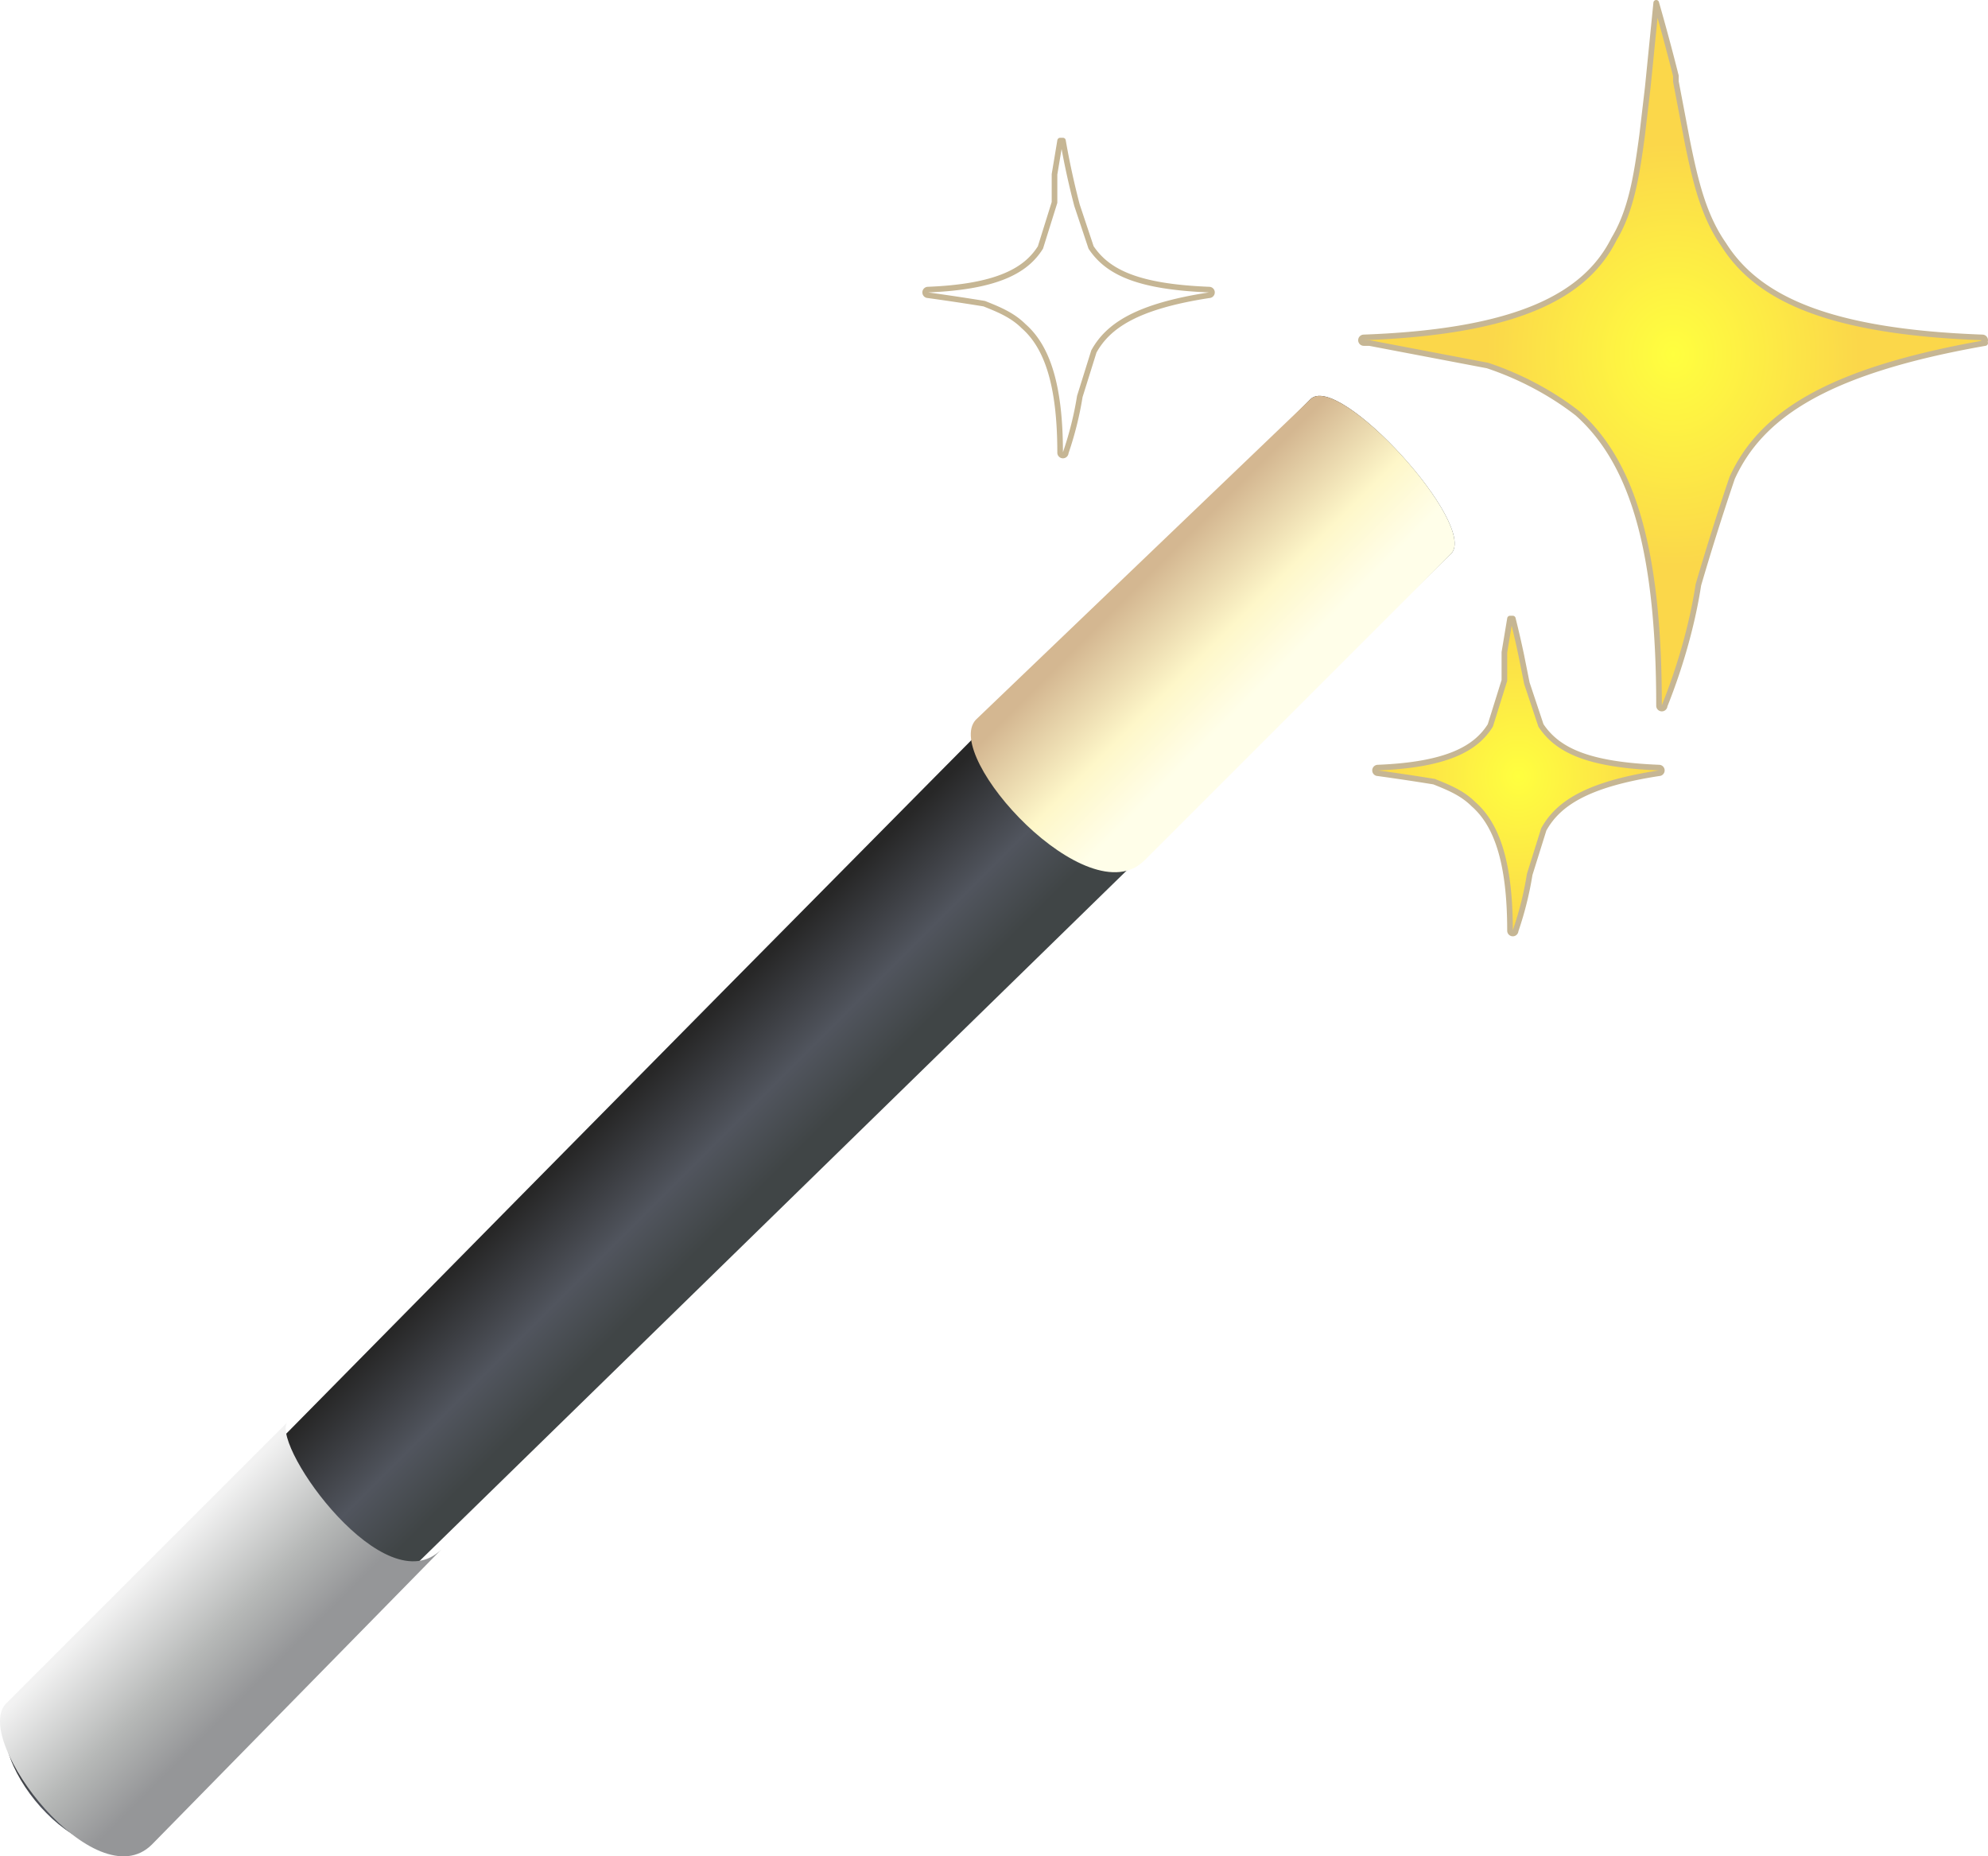 <svg xmlns="http://www.w3.org/2000/svg" fill="none" viewBox="0 0 70.704 66.021"><defs><linearGradient id="c" x1="15.2" x2="19.2" y1="50" y2="54" gradientTransform="translate(-.996 -2.9)" gradientUnits="userSpaceOnUse"><stop offset="0" stop-color="#272727"/><stop offset=".6" stop-color="#51555E"/><stop offset="1" stop-color="#404546"/></linearGradient><linearGradient id="d" x1="15.2" x2="19.2" y1="50" y2="54" gradientTransform="translate(-.996 -2.9)" gradientUnits="userSpaceOnUse"><stop offset="0" stop-color="#D4B791"/><stop offset=".6" stop-color="#FEF7C9"/><stop offset="1" stop-color="#FFFEE9"/></linearGradient><linearGradient id="e" x1="-20.1" x2="-16.1" y1="85" y2="89" gradientTransform="translate(-.996 -2.9)" gradientUnits="userSpaceOnUse"><stop offset="0" stop-color="#F2F2F2"/><stop offset=".6" stop-color="#B6B8B7"/><stop offset="1" stop-color="#959698"/></linearGradient><radialGradient id="a" cx="0" cy="0" r="1" gradientTransform="matrix(0 12.5 -11 0 59.504 12.6)" gradientUnits="userSpaceOnUse"><stop offset="0" stop-color="#FFFF3F"/><stop offset=".6" stop-color="#FBD74A"/></radialGradient><radialGradient id="b" cx="0" cy="0" r="1" gradientTransform="matrix(0 5.5 -5 0 54.004 27.6)" gradientUnits="userSpaceOnUse"><stop offset="0" stop-color="#FFFF3F"/><stop offset="1" stop-color="#FBD74A"/></radialGradient></defs><g stroke="#c6b694" stroke-linejoin="round" stroke-width=".2"><path fill="url(#a)" d="M70.504 12.2a.1.1 0 0 0 0-.2c-5.5-.2-8-1.4-9.2-3.3-.7-1-1-2.2-1.3-3.7l-.4-2.1v-.2a81 81 0 0 0-.7-2.6l-.3 3-.2 1.7c-.2 1.5-.4 2.7-1 3.7-1 2-3.4 3.3-8.9 3.5a.1.1 0 0 0 0 .2h.2l4.2.8c1.2.4 2.3 1 3.2 1.7 1.9 1.7 2.9 4.7 2.9 10.4a.1.1 0 0 0 .2 0c.6-1.5 1-3 1.2-4.3a93 93 0 0 1 1.2-3.8c1-2.2 3.3-3.8 9-4.8z"/><path fill="url(#magic433)" d="M43.004 10.5a.1.1 0 0 0 0-.2c-2.5-.1-3.6-.6-4.2-1.5l-.5-1.5a28 28 0 0 1-.5-2.3h-.1l-.2 1.2v1l-.5 1.6c-.5.8-1.5 1.4-4 1.5a.1.1 0 0 0 0 .2 82 82 0 0 1 2 .3c.5.2 1 .4 1.4.8.8.7 1.3 2 1.3 4.5a.1.1 0 0 0 .2 0 12 12 0 0 0 .5-2l.5-1.6c.5-.9 1.5-1.6 4.1-2z"/><path fill="url(#b)" d="M59.004 27.5a.1.1 0 0 0 0-.2c-2.5-.1-3.6-.6-4.2-1.5l-.5-1.5-.2-1a35 35 0 0 0-.3-1.3h-.1l-.2 1.2v1l-.5 1.6c-.5.8-1.5 1.4-4 1.5a.1.1 0 0 0 0 .2 82 82 0 0 1 2 .3c.5.2 1 .4 1.4.8.8.7 1.3 2 1.3 4.5a.1.1 0 0 0 .2 0 12 12 0 0 0 .5-2l.5-1.6c.5-.9 1.5-1.6 4.1-2z"/></g><path fill="url(#c)" d="M.604 60.7c1.2-1.2 31-31.5 46-46.5 1-1 6 4.5 5 5.5l-46.6 45.5c-2 2-6-3-4.5-4.5z"/><path fill="url(#d)" d="m34.704 25.6 11.9-11.4c1-1 6 4.5 5 5.5l-10.9 10.9c-2 2-7.2-3.7-6-5"/><path fill="url(#e)" d="m.204 60.6 10-10c-.5.9 3.5 6.5 5.5 4.5l-10.3 10.5c-2 2-6.4-3.7-5.2-5"/></svg>